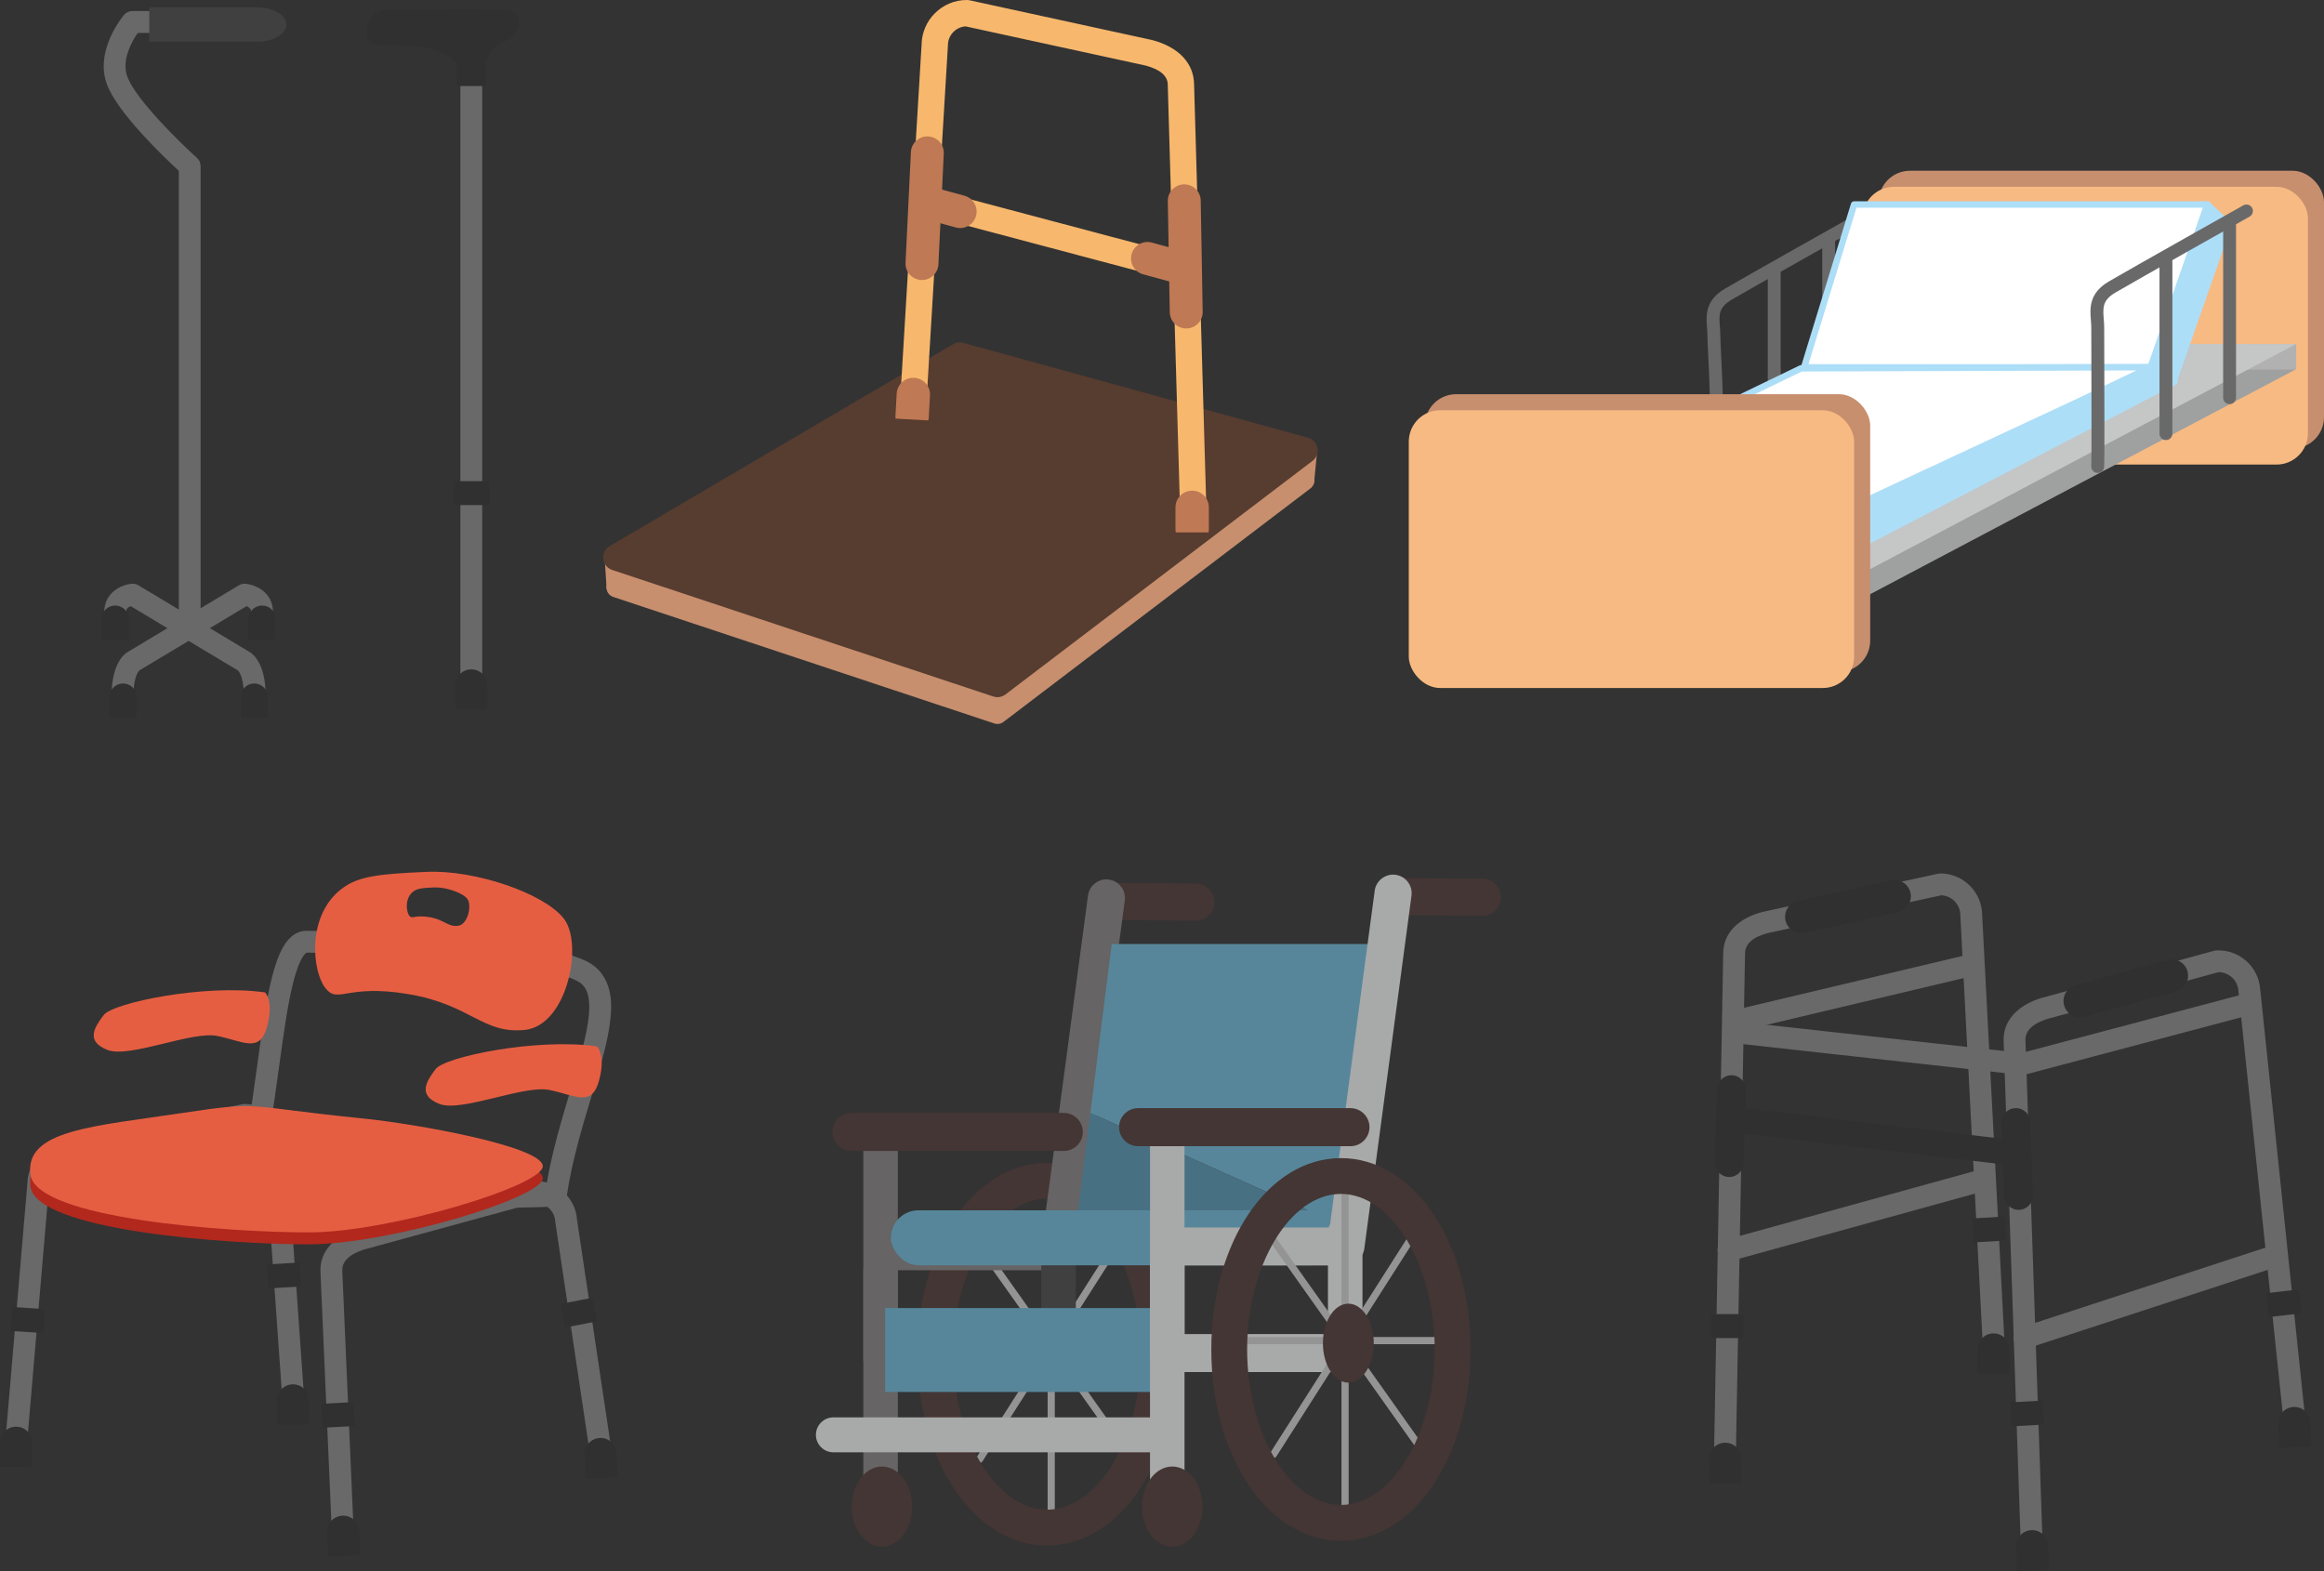 <svg xmlns="http://www.w3.org/2000/svg" width="544.58mm" height="368.17mm" viewBox="0 0 1543.68 1043.63"><rect x="0" y="0" width="1543.68" height="1043.63" fill="#333333" stroke="none"/><defs><style>.d{fill:#fff;}.e{fill:#addef8;}.f{fill:#bf7954;}.g{fill:#e65e42;}.h{fill:#57869b;}.i{fill:#f7b86d;}.j{fill:#666464;}.k{fill:#303030;}.l{fill:#949495;}.m{fill:#487083;}.n{fill:#696969;}.o{fill:#c78f6e;}.p{fill:#b1b1b2;}.q{fill:#c5c6c6;}.r{fill:#f7ba83;}.s{fill:#b2281d;}.t{fill:#404040;}.u{fill:#a8a9a9;}.v{fill:#9fa0a0;}.w{fill:#443634;}.x{fill:#573c30;}</style></defs><g id="a"></g><g id="b"><g id="c"><g><path class="w" d="M794.36,586.88l-64.18-.52v24.66l63.93,.52c6.78,.07,12.39-5.43,12.45-12.21,.07-6.78-5.43-12.39-12.21-12.45Z"></path><g><path class="l" d="M759.47,896.04h-128.7c-1.31,0-2.38-1.07-2.38-2.38s1.06-2.38,2.38-2.38h128.7c1.31,0,2.38,1.07,2.38,2.38s-1.06,2.38-2.38,2.38Z"></path><path class="l" d="M698.26,1012.33c-1.31,0-2.38-1.07-2.38-2.38v-217.3c0-1.31,1.06-2.38,2.38-2.38s2.38,1.07,2.38,2.38v217.3c0,1.31-1.06,2.38-2.38,2.38Z"></path><path class="l" d="M746.96,965.26c-.75,0-1.48-.35-1.94-1l-100.14-141.22c-.76-1.07-.51-2.56,.56-3.32,1.07-.76,2.56-.51,3.32,.56l100.14,141.22c.76,1.07,.51,2.56-.56,3.32-.42,.3-.9,.44-1.37,.44Z"></path><path class="l" d="M650.67,971.68c-.44,0-.88-.12-1.28-.37-1.11-.71-1.43-2.18-.73-3.28l92.75-145.39c.71-1.11,2.18-1.43,3.28-.73,1.11,.71,1.43,2.18,.73,3.28l-92.75,145.39c-.45,.71-1.22,1.1-2.01,1.1Z"></path><ellipse class="w" cx="700.42" cy="895.36" rx="16.89" ry="26.23"></ellipse><path class="w" d="M609.41,899.52c0-71.26,37.81-127.08,86.08-127.08s86.08,55.82,86.08,127.08-37.81,127.08-86.08,127.08-86.08-55.82-86.08-127.08Zm23.79,0c0,55.99,28.53,103.3,62.29,103.3s62.29-47.3,62.29-103.3-28.53-103.3-62.29-103.3-62.29,47.31-62.29,103.3Z"></path></g><path class="j" d="M701.94,843.11h0c-6.72-.9-11.49-7.13-10.59-13.86l31.34-234.41c.9-6.72,7.13-11.49,13.86-10.59h0c6.72,.9,11.49,7.13,10.59,13.86l-31.34,234.41c-.9,6.72-7.13,11.49-13.86,10.59Z"></path><path class="w" d="M984.78,583.7l-64.18-.52v24.66l63.93,.52c6.78,.07,12.39-5.43,12.45-12.21,.07-6.78-5.43-12.39-12.21-12.45Z"></path><rect class="j" x="573.44" y="751.54" width="22.93" height="161.93" rx="10.51" ry="10.51"></rect><path class="w" d="M706.61,764.52h-141.08c-6.95,0-12.63-5.68-12.63-12.63h0c0-6.95,5.68-12.63,12.63-12.63h141.08c6.95,0,12.63,5.68,12.63,12.63h0c0,6.95-5.68,12.63-12.63,12.63Z"></path><rect class="j" x="574.62" y="818.52" width="135.03" height="25.26" rx="11.82" ry="11.82"></rect><rect class="j" x="574.62" y="889.33" width="139.97" height="25.26" rx="12.03" ry="12.03"></rect><rect class="j" x="573.44" y="833.62" width="22.93" height="161.93" rx="10.51" ry="10.51"></rect><rect class="t" x="691.65" y="812.94" width="22.93" height="100.53" rx="8.28" ry="8.28"></rect><ellipse class="w" cx="585.82" cy="1000.75" rx="20.09" ry="26.61"></ellipse><rect class="h" x="587.96" y="868.88" width="181.15" height="55.74"></rect><path class="u" d="M764.07,964.69h-210.52c-6.38,0-11.6-5.22-11.6-11.6h0c0-6.38,5.22-11.6,11.6-11.6h210.52c6.38,0,11.6,5.22,11.6,11.6h0c0,6.38-5.22,11.6-11.6,11.6Z"></path><g><polygon class="h" points="917.5 627.07 738.44 627.07 734.55 657.88 724.27 739.3 893.31 815 917.5 627.07"></polygon><polygon class="m" points="724.27 739.3 713.14 827.56 790.84 827.07 891.84 826.45 893.31 815 724.27 739.3"></polygon></g><rect class="h" x="591.77" y="803.95" width="296.8" height="36.5" rx="18.25" ry="18.25" transform="translate(1480.34 1644.4) rotate(-180)"></rect><rect class="u" x="763.87" y="830.45" width="22.93" height="161.93" rx="10.51" ry="10.51"></rect><ellipse class="w" cx="778.65" cy="1000.75" rx="20.09" ry="26.61"></ellipse><path class="u" d="M892.37,839.94h0c-6.72-.9-11.49-7.13-10.59-13.86l31.34-234.41c.9-6.72,7.13-11.49,13.86-10.59h0c6.72,.9,11.49,7.13,10.59,13.86l-31.34,234.41c-.9,6.72-7.13,11.49-13.86,10.59Z"></path><rect class="u" x="765.04" y="815.34" width="135.03" height="25.26" rx="11.82" ry="11.82"></rect><rect class="u" x="765.04" y="886.15" width="139.97" height="25.26" rx="12.03" ry="12.03"></rect><rect class="u" x="882.08" y="809.77" width="22.93" height="100.53" rx="8.28" ry="8.28"></rect><g><path class="l" d="M954.65,892.87h-128.7c-1.31,0-2.38-1.07-2.38-2.38s1.06-2.38,2.38-2.38h128.7c1.31,0,2.38,1.07,2.38,2.38s-1.07,2.38-2.38,2.38Z"></path><path class="l" d="M893.44,1009.16c-1.31,0-2.38-1.07-2.38-2.38v-217.3c0-1.31,1.07-2.38,2.38-2.38s2.38,1.07,2.38,2.38v217.3c0,1.31-1.07,2.38-2.38,2.38Z"></path><path class="l" d="M942.14,962.09c-.75,0-1.48-.35-1.94-1l-100.14-141.22c-.76-1.07-.51-2.56,.56-3.32,1.07-.76,2.56-.51,3.32,.56l100.14,141.22c.76,1.07,.51,2.56-.56,3.32-.42,.3-.9,.44-1.37,.44Z"></path><path class="l" d="M845.85,968.5c-.44,0-.88-.12-1.28-.37-1.11-.71-1.43-2.18-.73-3.28l92.75-145.39c.71-1.11,2.18-1.43,3.28-.73,1.11,.71,1.43,2.18,.73,3.28l-92.75,145.39c-.45,.71-1.22,1.1-2.01,1.1Z"></path><ellipse class="w" cx="895.61" cy="892.19" rx="16.89" ry="26.23"></ellipse><path class="w" d="M804.6,896.35c0-71.26,37.81-127.08,86.08-127.08s86.08,55.82,86.08,127.08-37.81,127.08-86.08,127.08-86.08-55.82-86.08-127.08Zm23.79,0c0,55.99,28.53,103.3,62.29,103.3s62.29-47.3,62.29-103.3-28.53-103.3-62.29-103.3-62.29,47.31-62.29,103.3Z"></path></g><rect class="u" x="763.87" y="748.36" width="22.93" height="161.93" rx="10.51" ry="10.51"></rect><path class="w" d="M897.03,761.35h-141.08c-6.95,0-12.63-5.68-12.63-12.63h0c0-6.95,5.68-12.63,12.63-12.63h141.08c6.95,0,12.63,5.68,12.63,12.63h0c0,6.95-5.68,12.63-12.63,12.63Z"></path></g><g><g><path class="n" d="M126.01,424.93c-4,0-7.25-3.24-7.25-7.25V113.47c-9.54-8.79-40.58-38.35-47.69-57.31-8.49-22.63,10.53-45.32,11.34-46.27,1.38-1.62,3.39-2.55,5.51-2.55h44.06c4,0,7.25,3.24,7.25,7.25s-3.24,7.25-7.25,7.25h-40.45c-3.69,5.31-11.12,17.99-6.9,29.24,5.69,15.16,35.29,43.99,46.21,53.81,1.53,1.37,2.4,3.33,2.4,5.39V417.69c0,4-3.24,7.25-7.25,7.25Z"></path><g><path class="n" d="M81.41,468.98c-4,0-7.25-3.24-7.25-7.25,0-21.25,8.75-27.52,10.5-28.55l74.02-44.4c1.31-.78,2.83-1.14,4.35-1.01,7.35,.63,18.29,6.13,18.29,18.71,0,4-3.24,7.25-7.25,7.25s-7.25-3.24-7.25-7.25c0-2.26-1.66-3.33-3.08-3.84l-71.29,42.76c-.59,.63-3.8,4.57-3.8,16.33,0,4-3.24,7.25-7.25,7.25Zm10.96-23.52l-.28,.17s.09-.03,.28-.17Z"></path><path class="k" d="M72.66,474.91v-11.85c0-5,4.05-9.06,9.06-9.06s9.06,4.05,9.06,9.06v11.85c0,.6-.07,1.19-.18,1.75h-17.76c-.11-.57-.18-1.15-.18-1.75Z"></path><path class="k" d="M165.03,423.14v-11.85c0-5,4.05-9.06,9.06-9.06s9.06,4.05,9.06,9.06v11.85c0,.6-.07,1.19-.18,1.75h-17.76c-.11-.57-.18-1.15-.18-1.75Z"></path></g><g><path class="n" d="M169.18,468.98c-4,0-7.25-3.24-7.25-7.25,0-11.76-3.21-15.7-3.8-16.33l-71.28-42.76c-1.49,.52-3.09,1.6-3.09,3.83,0,4-3.24,7.25-7.25,7.25s-7.25-3.24-7.25-7.25c0-12.58,10.94-18.08,18.29-18.71,1.52-.13,3.04,.22,4.35,1.01l74.05,44.42c1.72,1.02,10.47,7.28,10.47,28.53,0,4-3.24,7.25-7.25,7.25Zm-10.96-23.52c.19,.14,.32,.19,.32,.19l-.32-.19Z"></path><path class="k" d="M177.94,474.91v-11.85c0-5-4.05-9.06-9.06-9.06s-9.06,4.05-9.06,9.06v11.85c0,.6,.07,1.19,.18,1.75h17.76c.11-.57,.18-1.15,.18-1.75Z"></path><path class="k" d="M85.56,423.14v-11.85c0-5-4.05-9.06-9.06-9.06s-9.06,4.05-9.06,9.06v11.85c0,.6,.07,1.19,.18,1.75h17.76c.11-.57,.18-1.15,.18-1.75Z"></path></g><path class="t" d="M170.79,4.86c10.68,0,19.42,5.14,19.42,11.43s-8.74,11.43-19.42,11.43H99.16V4.86h71.63Z"></path></g><g><path class="k" d="M321.02,49.21c3.27-22.31,14.69-20.14,19.05-24.49,4.35-4.35,9.8-16.87-4.35-17.96-14.15-1.09-69.66,0-79.45,0s-13.06,9.25-12.52,16.33,5.99,7.07,19.59,7.07,32.11,1.63,40.27,12.52c8.16,10.88,17.41,6.53,17.41,6.53Z"></path><path class="n" d="M313.04,454.65c-4,0-7.25-3.24-7.25-7.25V50.08c0-4,3.24-7.25,7.25-7.25s7.25,3.24,7.25,7.25V447.4c0,4-3.24,7.25-7.25,7.25Z"></path><path class="k" d="M302.36,469.27v-13.97c0-5.9,4.78-10.68,10.68-10.68s10.68,4.78,10.68,10.68v13.97c0,.71-.08,1.4-.21,2.07h-20.93c-.13-.67-.21-1.36-.21-2.07Z"></path><rect class="k" x="301.21" y="319.59" width="23.9" height="15.93"></rect><rect class="k" x="303.46" y="41.22" width="19.39" height="15.93"></rect></g></g><g><g><path class="n" d="M1145.65,980.37s-.09,0-.14,0c-4-.07-7.19-3.38-7.11-7.38l6.22-339.72c.04-13.1,9.48-23.11,25.93-27.47,.11-.03,.21-.05,.32-.08l116.42-25.36c.51-.11,1.02-.17,1.54-.17,15.25,0,27.68,12.35,27.79,27.58l15.07,288.48c.21,4-2.86,7.41-6.86,7.61-4.03,.22-7.41-2.86-7.61-6.86l-15.08-288.65c0-.13,0-.25,0-.38,0-7.1-5.59-12.91-12.6-13.28l-115.42,25.14c-9.95,2.67-15,7.21-15,13.5,0,.04,0,.09,0,.13l-6.22,339.78c-.07,3.96-3.3,7.11-7.24,7.11Z"></path><path class="k" d="M1135.27,982.97v-13.97c0-5.9,4.78-10.68,10.68-10.68s10.68,4.78,10.68,10.68v13.97c0,.71-.08,1.4-.21,2.07h-20.93c-.13-.67-.21-1.36-.21-2.07Z"></path><path class="k" d="M1313.5,910.37v-13.97c0-5.9,4.78-10.68,10.68-10.68s10.68,4.78,10.68,10.68v13.97c0,.71-.08,1.4-.21,2.07h-20.93c-.13-.67-.21-1.36-.21-2.07Z"></path><path class="k" d="M1196.57,619.88c-4.99,0-9.48-3.46-10.6-8.53-1.29-5.86,2.41-11.66,8.27-12.96l61.8-13.63c5.85-1.29,11.66,2.41,12.96,8.27,1.29,5.86-2.41,11.66-8.27,12.96l-61.8,13.63c-.79,.17-1.58,.26-2.35,.26Z"></path><rect class="k" x="1136.53" y="872.89" width="21.54" height="15.93"></rect><rect class="k" x="1310.58" y="808.73" width="21.54" height="15.94" transform="translate(-46.74 80.97) rotate(-3.45)"></rect><path class="n" d="M1148.11,837.78c-3.18,0-6.09-2.11-6.98-5.32-1.07-3.86,1.2-7.85,5.06-8.91l168.7-46.59c3.86-1.07,7.85,1.2,8.91,5.06,1.07,3.86-1.2,7.85-5.06,8.91l-168.7,46.59c-.65,.18-1.29,.26-1.93,.26Z"></path><g><path class="n" d="M1349.69,1038.45c-3.89,0-7.1-3.08-7.24-7l-11.55-339.58c-.65-13.08,8.26-23.57,24.46-28.79,.1-.03,.21-.06,.31-.09l114.94-31.42c.5-.14,1.01-.22,1.53-.25,15.23-.79,28.28,10.89,29.19,26.09l30.13,287.3c.42,3.98-2.47,7.54-6.45,7.96-3.98,.42-7.55-2.47-7.96-6.45l-30.15-287.47c-.01-.12-.02-.25-.03-.38-.37-7.08-6.25-12.6-13.27-12.6h0l-113.94,31.14c-9.8,3.19-14.6,7.99-14.27,14.26v.13l11.56,339.64c.14,4-3,7.35-7,7.49-.08,0-.17,0-.25,0Z"></path><path class="k" d="M1339.84,1041.58l-.73-13.95c-.31-5.89,4.21-10.91,10.1-11.22,5.89-.31,10.91,4.21,11.22,10.1l.73,13.95c.04,.71,0,1.4-.1,2.08l-20.91,1.09c-.17-.66-.28-1.35-.32-2.05Z"></path><path class="k" d="M1514.04,959.75l-.73-13.95c-.31-5.89,4.21-10.91,10.1-11.22,5.89-.31,10.91,4.21,11.22,10.1l.73,13.95c.04,.71,0,1.4-.1,2.08l-20.91,1.09c-.17-.66-.28-1.35-.32-2.05Z"></path><path class="k" d="M1381.52,675.79c-4.77,0-9.14-3.16-10.47-7.98-1.6-5.79,1.8-11.77,7.58-13.37l61.01-16.85c5.78-1.6,11.77,1.8,13.37,7.58,1.6,5.79-1.8,11.77-7.58,13.37l-61.01,16.85c-.97,.27-1.94,.4-2.9,.4Z"></path><rect class="k" x="1335.76" y="931.01" width="21.54" height="15.93" transform="translate(-47.24 71.67) rotate(-3)"></rect><rect class="k" x="1506.21" y="857.84" width="21.54" height="15.94" transform="translate(-87.6 175.76) rotate(-6.45)"></rect><path class="n" d="M1344.7,895.92c-3.05,0-5.89-1.94-6.89-5-1.24-3.8,.83-7.89,4.64-9.14l166.2-54.3c3.81-1.25,7.89,.83,9.14,4.64,1.24,3.8-.83,7.89-4.64,9.14l-166.2,54.3c-.75,.24-1.51,.36-2.25,.36Z"></path></g><rect class="k" x="1238.25" y="660.28" width="16.85" height="189.53" transform="translate(349.65 1903.8) rotate(-83.22)"></rect><path class="n" d="M1337.44,713.37c-.27,0-.53-.01-.8-.04l-183.99-20.33c-3.98-.44-6.85-4.02-6.41-8,.44-3.98,4.02-6.85,8-6.41l183.99,20.33c3.98,.44,6.85,4.02,6.41,8-.41,3.71-3.55,6.45-7.19,6.45Z"></path><path class="n" d="M1343.78,713.92c-3.21,0-6.14-2.14-7-5.39-1.03-3.87,1.28-7.83,5.15-8.86l150.4-39.89c3.87-1.02,7.83,1.28,8.86,5.15,1.03,3.87-1.28,7.83-5.15,8.86l-150.4,39.89c-.62,.17-1.25,.24-1.86,.24Z"></path><path class="n" d="M1153.48,685.29c-3.28,0-6.25-2.24-7.04-5.58-.92-3.89,1.48-7.8,5.38-8.72l154.32-36.62c3.9-.93,7.8,1.48,8.72,5.38,.92,3.89-1.48,7.8-5.38,8.72l-154.32,36.62c-.56,.13-1.12,.2-1.68,.2Z"></path></g><path class="k" d="M1148.3,781.81h0c-5.27-.16-9.45-4.6-9.28-9.87l1.48-48.42c.16-5.27,4.6-9.45,9.87-9.28h0c5.27,.16,9.45,4.6,9.28,9.87l-1.48,48.42c-.16,5.27-4.6,9.45-9.87,9.28Z"></path><path class="k" d="M1341.19,803.64h0c-5.27,.2-9.74-3.95-9.93-9.22l-1.81-48.41c-.2-5.27,3.95-9.74,9.22-9.93h0c5.27-.2,9.74,3.95,9.93,9.22l1.81,48.41c.2,5.27-3.95,9.74-9.22,9.93Z"></path></g><g><path class="n" d="M1178.5,298.75c-2.36,0-4.28-1.92-4.28-4.28v-114.39c0-2.36,1.92-4.28,4.28-4.28s4.28,1.92,4.28,4.28v114.39c0,2.36-1.92,4.28-4.28,4.28Z"></path><path class="n" d="M1214.68,279.42c-2.36,0-4.28-1.92-4.28-4.28v-114.39c0-2.36,1.92-4.28,4.28-4.28s4.28,1.92,4.28,4.28v114.39c0,2.36-1.92,4.28-4.28,4.28Z"></path><path class="n" d="M1138.41,293.72c-1.1,0-2.19-.42-3.03-1.25-1.53-1.53-1.66-3.92-.4-5.6,1.9-5.14,.37-36.67-.29-50.22-.32-6.51-.57-11.64-.57-14.14,0-1.62-.13-3.26-.26-5-.62-7.99-1.39-17.94,11.94-25.78,13.43-7.9,88.53-50.11,89.29-50.54,2.06-1.16,4.67-.43,5.83,1.63,1.16,2.06,.43,4.67-1.63,5.83-.76,.43-75.79,42.6-89.14,50.46-8.72,5.13-8.33,10.14-7.74,17.74,.14,1.83,.29,3.72,.29,5.66,0,2.29,.26,7.59,.56,13.72,2.14,44.06,1.39,53.04-1.81,56.24-.84,.84-1.93,1.25-3.03,1.25Z"></path><rect class="o" x="1247.86" y="113.43" width="295.82" height="184.49" rx="20.82" ry="20.82"></rect><rect class="r" x="1237.19" y="124.09" width="295.82" height="184.49" rx="20.82" ry="20.82"></rect><polygon class="v" points="1225.5 403.54 966.62 394.98 1250.13 245.2 1525.21 245.2 1225.5 403.54"></polygon><rect class="p" x="1490.82" y="228.52" width="34.4" height="16.81"></rect><polygon class="q" points="1225.5 386.87 966.62 378.31 1250.13 228.52 1525.21 228.52 1225.5 386.87"></polygon><g><polygon class="d" points="1231.55 135.86 1466.28 135.86 1429.41 244.01 1198.36 244.01 1231.55 135.86"></polygon><path class="e" d="M1429.41,246.15h-231.05c-.68,0-1.32-.32-1.72-.87-.4-.55-.52-1.25-.33-1.9l33.18-108.15c.28-.9,1.11-1.51,2.05-1.51h234.73c.69,0,1.34,.33,1.74,.9,.4,.56,.51,1.28,.29,1.94l-36.87,108.15c-.3,.87-1.11,1.45-2.03,1.45Zm-228.15-4.28h226.62l35.41-103.87h-230.16l-31.87,103.87Z"></path></g><g><polygon class="d" points="1196.35 244.63 1082.9 299.48 1154.28 338.54 1235.42 337.04 1428.5 243.88 1196.35 244.63"></polygon><path class="e" d="M1154.28,340.69c-.36,0-.71-.09-1.03-.26l-71.37-39.07c-.7-.38-1.13-1.13-1.11-1.93,.02-.8,.49-1.52,1.21-1.87l113.45-54.84c.29-.14,.6-.21,.92-.21l232.15-.75h0c1,0,1.86,.69,2.09,1.66,.22,.97-.25,1.97-1.16,2.41l-193.08,93.16c-.28,.13-.58,.21-.89,.21l-81.14,1.5h-.04Zm-66.7-41.09l67.23,36.8,80.1-1.48,184.16-88.86-222.23,.72-109.26,52.82Z"></path></g><g><polygon class="e" points="1466.28 135.86 1480.25 149.19 1443.52 254.04 1428.5 243.88 1466.28 135.86"></polygon><path class="e" d="M1443.52,256.18c-.42,0-.84-.12-1.2-.37l-15.02-10.16c-.8-.54-1.14-1.56-.82-2.48l37.78-108.02c.24-.69,.81-1.2,1.52-1.37,.71-.17,1.45,.03,1.98,.53l13.97,13.33c.61,.58,.82,1.46,.54,2.26l-36.73,104.85c-.22,.63-.72,1.12-1.35,1.32-.22,.07-.45,.11-.67,.11Zm-12.46-13.15l11.36,7.68,35.36-100.92-10.57-10.09-36.14,103.33Z"></path></g><g><polygon class="e" points="1444.44 253.35 1227.2 366.34 1222.22 340.58 1429.41 244.01 1444.44 253.35"></polygon><path class="e" d="M1227.2,368.48c-.32,0-.64-.07-.93-.21-.61-.29-1.04-.86-1.17-1.52l-4.98-25.75c-.19-.96,.31-1.93,1.2-2.35l207.2-96.58c.65-.3,1.42-.26,2.04,.12l15.03,9.35c.65,.41,1.04,1.13,1.01,1.9-.03,.77-.47,1.46-1.15,1.82l-217.24,112.98c-.31,.16-.65,.24-.99,.24Zm-2.57-26.66l4.12,21.3,211.37-109.93-10.86-6.75-204.63,95.38Z"></path></g><rect class="o" x="946.43" y="261.84" width="295.82" height="184.49" rx="20.82" ry="20.82"></rect><rect class="r" x="935.76" y="272.51" width="295.82" height="184.49" rx="20.82" ry="20.82"></rect><path class="n" d="M1393.4,314.15c-.08,0-.17,0-.26,0-2.36-.14-4.16-2.17-4.02-4.53,.25-4.24,.1-53.35,.03-76.95-.02-7.31-.04-12.81-.04-14.94,0-1.62-.13-3.26-.26-5-.62-7.99-1.39-17.94,11.94-25.78,13.43-7.9,88.53-50.11,89.29-50.54,2.06-1.16,4.67-.43,5.83,1.63s.43,4.67-1.63,5.83c-.76,.43-75.79,42.6-89.14,50.46-8.72,5.13-8.33,10.14-7.74,17.74,.14,1.83,.29,3.72,.29,5.66,0,2.13,.02,7.62,.04,14.92,.11,35.31,.2,73.33-.05,77.48-.13,2.27-2.02,4.03-4.27,4.03Z"></path><path class="n" d="M1438.7,292.31c-2.36,0-4.28-1.92-4.28-4.28v-114.39c0-2.36,1.92-4.28,4.28-4.28s4.28,1.92,4.28,4.28v114.39c0,2.36-1.92,4.28-4.28,4.28Z"></path><path class="n" d="M1480.98,268.44c-2.36,0-4.28-1.92-4.28-4.28v-114.39c0-2.36,1.92-4.28,4.28-4.28s4.28,1.92,4.28,4.28v114.39c0,2.36-1.92,4.28-4.28,4.28Z"></path></g><g><path class="n" d="M10.39,969.72c-.21,0-.42,0-.63-.03-3.99-.34-6.94-3.85-6.6-7.84l15.02-175.72c.16-12.97,9.59-22.88,25.93-27.21,.1-.03,.21-.05,.31-.08l116.42-25.36c.51-.11,1.02-.17,1.54-.17,15.23,0,27.64,12.32,27.78,27.51l11.95,169.12c.28,3.99-2.73,7.46-6.72,7.74-3.98,.3-7.46-2.72-7.74-6.72l-11.97-169.36c-.01-.17-.02-.34-.02-.51,0-7.1-5.59-12.91-12.6-13.28l-115.41,25.14c-9.95,2.67-15,7.21-15,13.5,0,.21,0,.41-.03,.62l-15.04,176c-.32,3.78-3.49,6.63-7.21,6.63Z"></path><path class="k" d="M0,972.31v-13.97c0-5.9,4.78-10.68,10.68-10.68s10.68,4.78,10.68,10.68v13.97c0,.71-.08,1.4-.21,2.07H.21c-.13-.67-.21-1.36-.21-2.07Z"></path><path class="k" d="M183.95,944.19v-13.97c0-5.9,4.78-10.68,10.68-10.68s10.68,4.78,10.68,10.68v13.97c0,.71-.08,1.4-.21,2.07h-20.93c-.13-.67-.21-1.36-.21-2.07Z"></path><rect class="k" x="7.74" y="868.86" width="21.54" height="15.93" transform="translate(57.7 .68) rotate(3.77)"></rect><rect class="k" x="177.74" y="839.26" width="21.54" height="15.94" transform="translate(-50.62 12.87) rotate(-3.45)"></rect><path class="n" d="M227.83,1028.85c-3.86,0-7.06-3.04-7.23-6.93l-7.72-176.92c-.68-13.05,8.23-23.57,24.46-28.8,.1-.03,.21-.06,.31-.09l114.94-31.41c.5-.14,1.01-.22,1.53-.25,7.39-.38,14.5,2.14,20.03,7.12,5.43,4.89,8.67,11.56,9.15,18.8l23.11,154.62c.59,3.96-2.14,7.65-6.1,8.24-3.95,.6-7.65-2.14-8.24-6.09l-23.16-154.94c-.03-.23-.06-.46-.07-.69-.37-7.08-6.25-12.6-13.27-12.6h0l-113.94,31.14c-9.8,3.19-14.6,7.99-14.27,14.26l7.72,176.98c.17,4-2.93,7.38-6.92,7.55-.11,0-.21,0-.32,0Z"></path><path class="k" d="M217.99,1031.97l-.73-13.95c-.31-5.89,4.21-10.91,10.1-11.22s10.91,4.21,11.22,10.1l.73,13.95c.04,.71,0,1.4-.1,2.08l-20.91,1.09c-.17-.66-.28-1.35-.32-2.05Z"></path><path class="k" d="M389.03,980.34l-.73-13.95c-.31-5.89,4.21-10.91,10.1-11.22,5.89-.31,10.91,4.21,11.22,10.1l.73,13.95c.04,.71,0,1.4-.1,2.08l-20.91,1.09c-.17-.66-.28-1.35-.32-2.05Z"></path><rect class="k" x="213.67" y="931.92" width="21.54" height="15.93" transform="translate(-48.83 13.02) rotate(-3)"></rect><rect class="k" x="373.55" y="863.97" width="21.54" height="15.94" transform="translate(-159.85 89.73) rotate(-11.04)"></rect><path class="n" d="M328.25,802.29c-13.13,0-28.32-.26-43.93-1.08-60.68-3.17-98.72-12.99-113.06-29.19-5.8-6.56-8.1-14.42-6.63-22.72,2.39-13.54,4.4-28.22,6.34-42.42,7.04-51.44,12.12-88.6,32.85-88.6,1.45,0,148.99,1.83,185.77,20.22,18.45,9.22,16.62,30.06,16.01,36.91-1.3,14.83-6.61,32.47-12.75,52.89-6.19,20.58-13.21,43.91-16.49,66.89-.49,3.43-3.34,6.03-6.79,6.21-.26,.01-17.37,.89-41.33,.89Zm40.94-8.13h0Zm-165.37-161.39s-4.22,.85-9.02,19.68c-3.78,14.84-6.55,35.02-9.47,56.4-1.96,14.33-3.99,29.16-6.43,42.97-.7,3.96,.32,7.33,3.21,10.6,6.56,7.42,28.67,20.45,102.96,24.32,33.59,1.75,65.18,.91,77.87,.44,3.69-22.03,10.22-43.72,16.03-63.05,5.67-18.84,11.02-36.63,12.19-49.98,1.38-15.74-3.3-20.3-8.06-22.68-28.42-14.21-148-18.69-179.29-18.69Z"></path><path class="s" d="M240.31,750.8c-78.61-7.86-65.52-11.66-118.25-3.7-60.02,9.07-105.55,11.39-101.85,40.96,3.7,29.56,131.42,38.49,185,38.49s157.16-31.41,155.32-44.34c-1.85-12.93-83.26-27.72-120.21-31.41Z"></path><path class="g" d="M240.31,742.86c-78.61-7.86-65.52-11.66-118.25-3.7-60.02,9.07-105.55,11.39-101.85,40.96,3.7,29.56,131.42,38.49,185,38.49s157.16-31.41,155.32-44.34c-1.85-12.93-83.26-27.72-120.21-31.41Z"></path><path class="g" d="M374.32,609.93c-13.5-16.8-58.92-32.2-90.83-30.8-31.91,1.4-45.42,2.8-56.46,11.2-23.51,17.88-19.64,54.59-11.05,65.79,8.59,11.2,13.5-2.8,55.24,4.2,41.73,7,49.1,26.6,77.33,23.8,28.23-2.8,39.28-57.39,25.78-74.19Zm-70.26,5.07c-6.87,.68-8.66-4.09-18.81-5.79-10.15-1.7-11.34,1.7-13.43-1.02-2.09-2.72-3.03-11.65,2.69-16,2.69-2.04,5.97-2.38,13.73-2.72,7.76-.34,18.81,3.4,22.09,7.49,3.28,4.09,.6,17.36-6.27,18.04Z"></path><path class="g" d="M396.57,695.08c-40.2-5.79-101.11,6.94-107.21,15.04-6.09,8.1-12.18,17.36,2.44,23.14,14.62,5.79,56.04-12.73,73.09-9.26,17.06,3.47,28.02,11.57,32.89-5.79s-1.22-23.14-1.22-23.14Z"></path><path class="g" d="M176.07,659.21c-40.2-5.79-101.11,6.94-107.21,15.04-6.09,8.1-12.18,17.36,2.44,23.14s56.04-12.73,73.09-9.26c17.06,3.47,28.02,11.57,32.89-5.79s-1.22-23.14-1.22-23.14Z"></path></g><g><polygon class="o" points="401.68 371.51 402.95 391.18 438.57 377.21 401.68 371.51"></polygon><polygon class="o" points="874.74 301.26 872.81 320.92 837.85 306.96 874.74 301.26"></polygon><g><polygon class="o" points="662.55 474.34 409.4 390.27 637.57 256.16 866.52 319.17 662.55 474.34"></polygon><path class="o" d="M662.55,480.9c-.69,0-1.39-.11-2.07-.33l-253.16-84.06c-2.44-.81-4.19-2.98-4.46-5.53-.27-2.56,.98-5.04,3.2-6.34l228.17-134.12c1.53-.9,3.35-1.14,5.06-.67l228.96,63.01c2.4,.66,4.23,2.63,4.7,5.08,.47,2.45-.48,4.95-2.47,6.46l-203.97,155.17c-1.16,.88-2.56,1.34-3.97,1.34Zm-237.37-92.29l236.15,78.42,190.67-145.05-213.5-58.76-213.32,125.39Z"></path></g><g><polygon class="x" points="662.55 454.35 409.4 370.29 637.57 236.17 866.52 299.18 662.55 454.35"></polygon><path class="x" d="M662.55,463.1c-.92,0-1.85-.15-2.76-.45l-253.16-84.06c-3.26-1.08-5.58-3.97-5.94-7.38-.36-3.41,1.31-6.72,4.27-8.46l228.17-134.12c2.04-1.2,4.47-1.52,6.75-.89l228.96,63.01c3.21,.88,5.64,3.51,6.27,6.77,.63,3.27-.64,6.61-3.29,8.62l-203.97,155.17c-1.54,1.17-3.41,1.79-5.3,1.79Zm-232.11-95.04l230.49,76.54,186.23-141.68-208.35-57.34-208.37,122.48Z"></path></g><path class="i" d="M792.63,349.32c-4.71,0-8.6-3.75-8.74-8.49l-8.21-284.19c0-.08,0-.17,0-.25,0-5.9-4.93-10.21-14.64-12.82l-119.64-26.05c-6.56,.42-11.76,5.89-11.76,12.55,0,.18,0,.35-.02,.53l-13.91,231.11c-.29,4.82-4.42,8.49-9.25,8.2-4.82-.29-8.49-4.43-8.2-9.25l13.89-230.87c.15-16.45,13.58-29.79,30.06-29.79,.63,0,1.25,.07,1.86,.2l120.88,26.32c.13,.03,.25,.06,.38,.09,17.63,4.67,27.77,15.47,27.83,29.64l8.21,284.07c.14,4.83-3.66,8.85-8.49,8.99-.09,0-.17,0-.26,0Z"></path><path class="f" d="M802.96,351.51v-14.5c0-6.12-4.96-11.08-11.09-11.08-6.12,0-11.08,4.96-11.08,11.08v14.5c0,.74,.08,1.45,.22,2.15h21.73c.14-.7,.22-1.41,.22-2.15Z"></path><path class="f" d="M616.92,277.13l.81-14.48c.34-6.11-4.33-11.34-10.45-11.68-6.11-.34-11.34,4.33-11.68,10.45l-.81,14.48c-.04,.73,0,1.45,.1,2.16l21.7,1.21c.18-.69,.29-1.4,.34-2.13Z"></path><path class="i" d="M781.58,186.58c-.74,0-1.5-.1-2.25-.3l-166.59-44.23c-4.67-1.24-7.45-6.03-6.21-10.7,1.24-4.67,6.03-7.45,10.7-6.21l166.59,44.23c4.67,1.24,7.45,6.03,6.21,10.7-1.04,3.92-4.58,6.5-8.45,6.5Z"></path><path class="f" d="M612.42,186c-.18,0-.36,0-.54-.01-6.03-.29-10.68-5.42-10.39-11.45l3.56-73.54c.29-6.03,5.42-10.66,11.45-10.39,6.03,.29,10.68,5.42,10.39,11.45l-3.56,73.54c-.28,5.85-5.12,10.4-10.91,10.4Z"></path><path class="f" d="M787.93,218.19c-5.95,0-10.82-4.77-10.93-10.74l-1.3-73.86c-.11-6.04,4.7-11.02,10.74-11.12,6.05-.14,11.02,4.7,11.12,10.74l1.3,73.86c.11,6.04-4.7,11.02-10.74,11.12-.07,0-.13,0-.2,0Z"></path><path class="f" d="M637.77,151.49c-.95,0-1.92-.12-2.88-.39l-20.83-5.68c-5.82-1.59-9.26-7.6-7.67-13.42,1.59-5.82,7.6-9.26,13.42-7.67l20.83,5.68c5.82,1.59,9.26,7.6,7.67,13.42-1.33,4.86-5.73,8.06-10.54,8.06Z"></path><path class="f" d="M783.04,188.29c-.95,0-1.92-.12-2.88-.39l-20.83-5.68c-5.82-1.59-9.26-7.6-7.67-13.42,1.59-5.82,7.6-9.26,13.42-7.67l20.83,5.68c5.82,1.59,9.26,7.6,7.67,13.42-1.33,4.86-5.73,8.06-10.54,8.06Z"></path></g></g></g></svg>